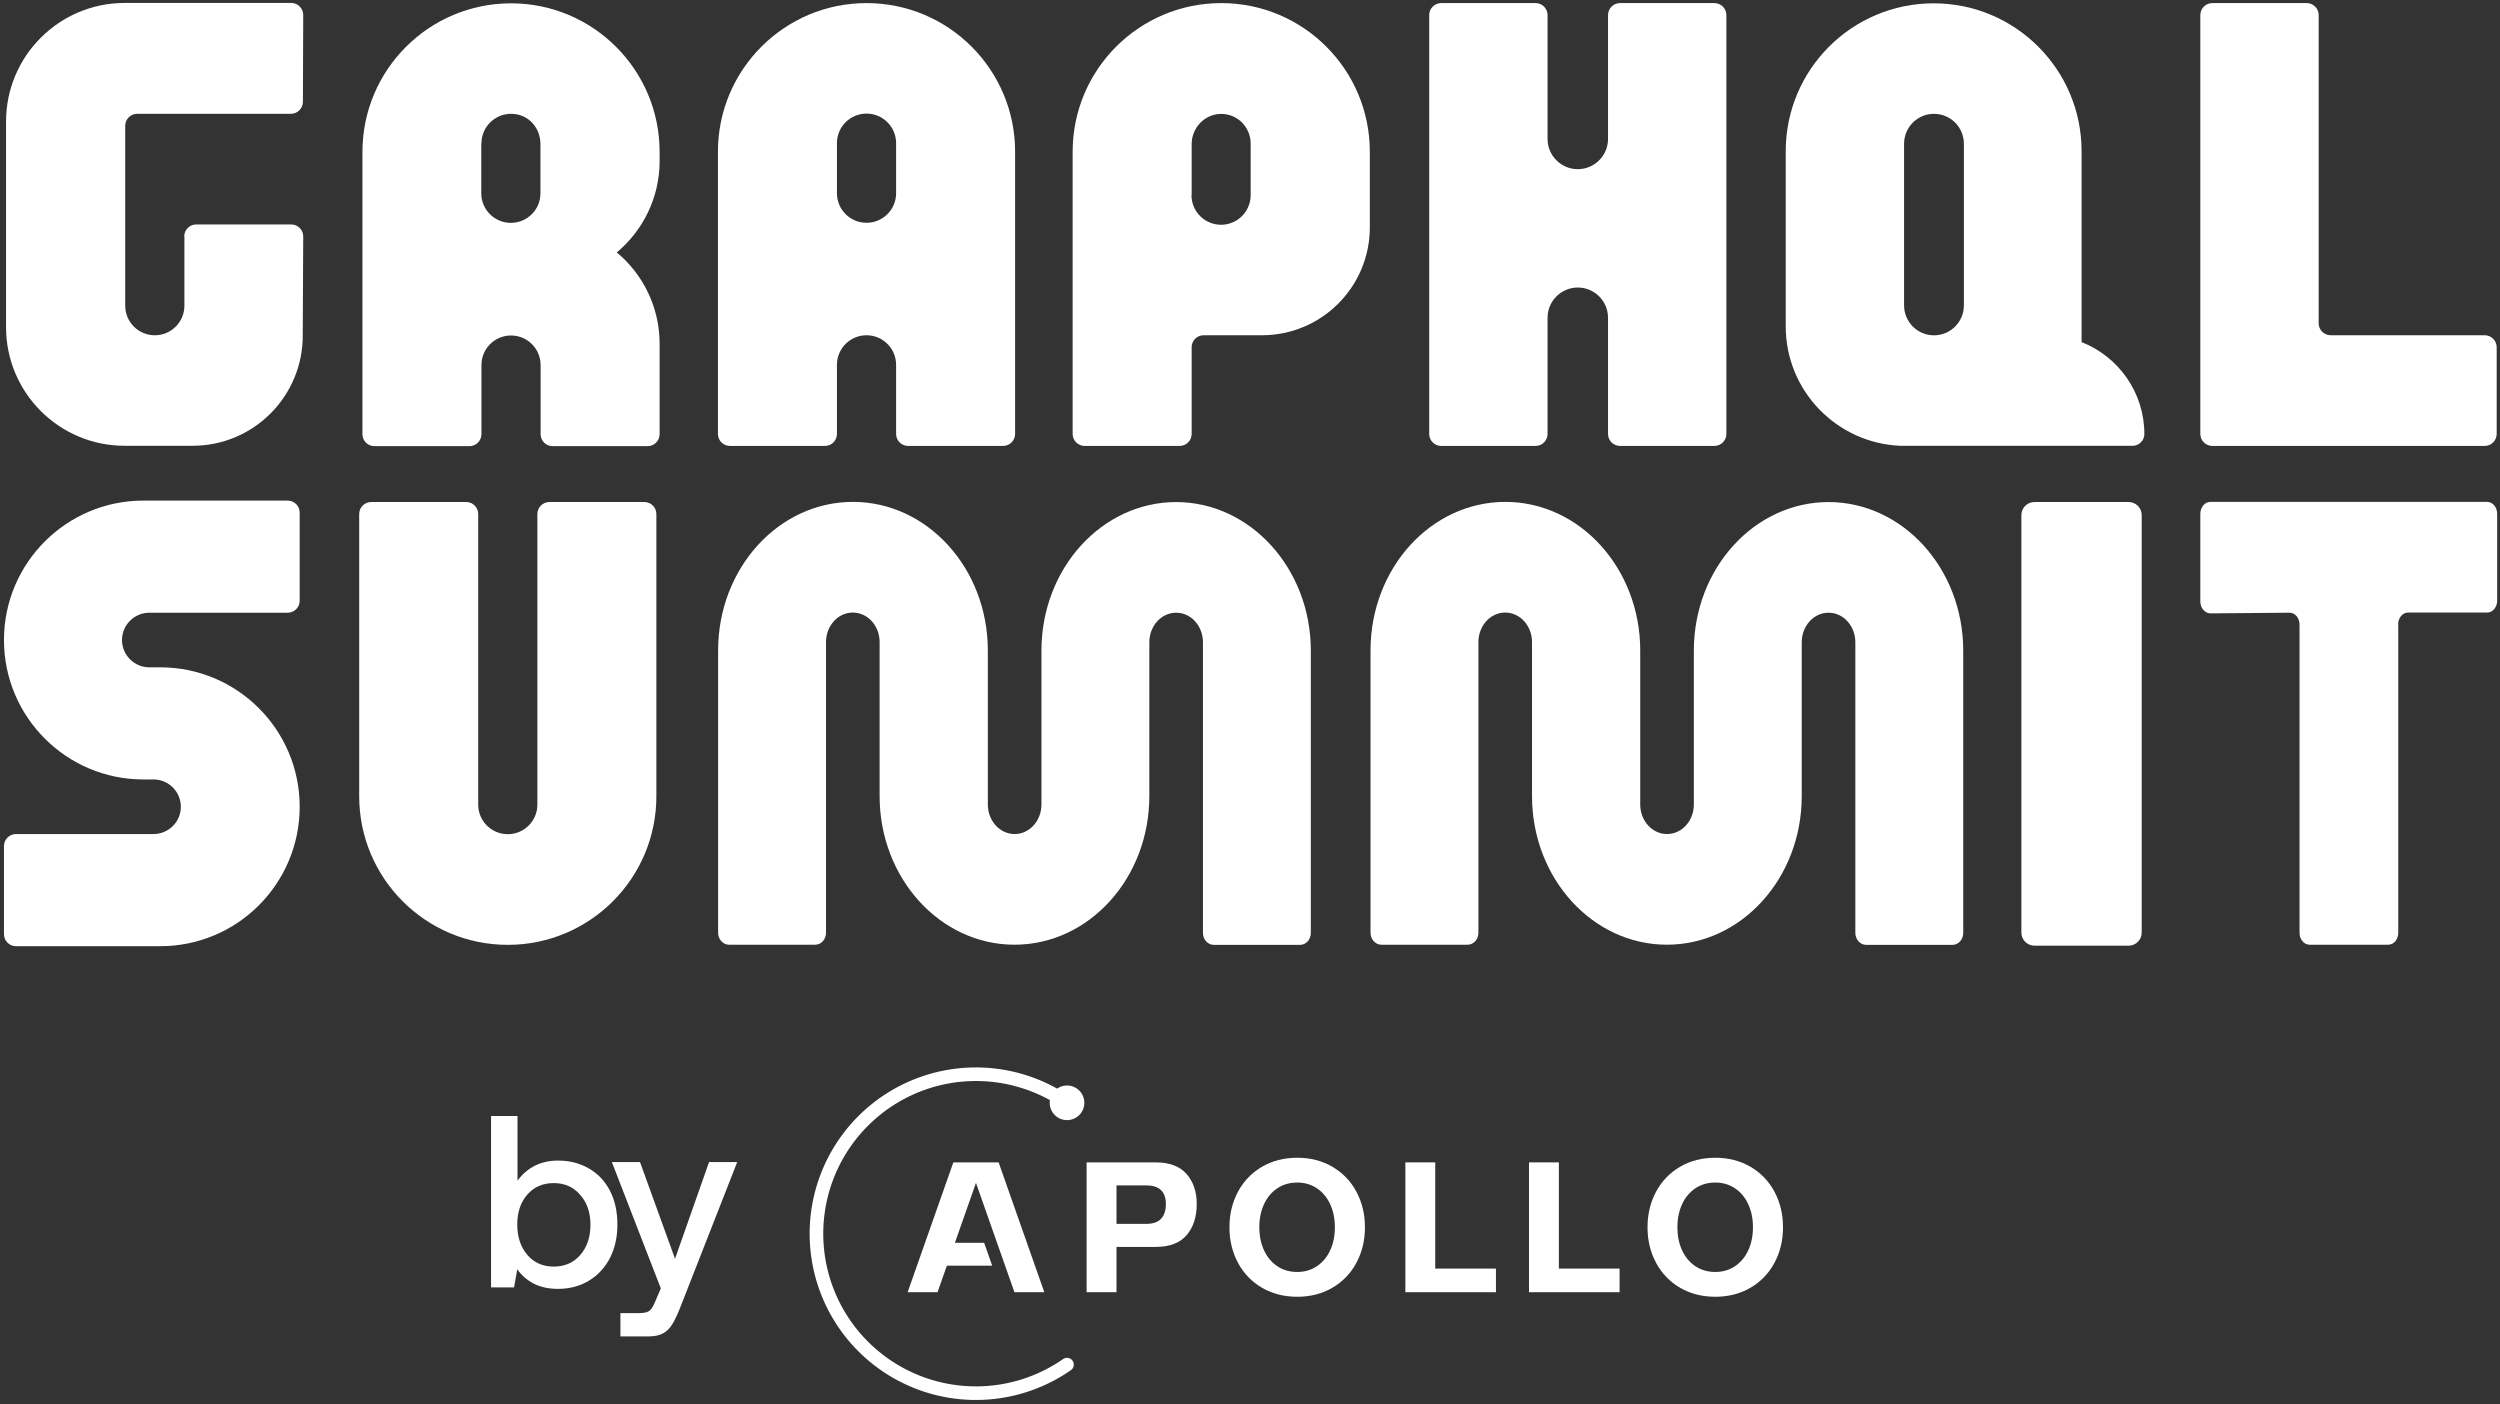 <svg width="422" height="237" viewBox="0 0 422 237" fill="none" xmlns="http://www.w3.org/2000/svg">
    <rect x="0" y="0" width="422" height="237" fill="#333333" stroke="none"/>
    <path d="M108.034 196.156L113.944 212.481L119.689 196.156H124.441L114.853 220.623C114.357 221.89 113.903 222.854 113.489 223.516C113.076 224.204 112.566 224.714 111.96 225.045C111.354 225.403 110.541 225.582 109.522 225.582H104.728V221.656H107.869C108.723 221.656 109.315 221.518 109.646 221.242C109.976 220.994 110.321 220.416 110.679 219.507L111.547 217.482L103.281 196.156H108.034Z" fill="white"/>
    <path d="M94.215 195.905C96.143 195.905 97.865 196.345 99.381 197.227C100.896 198.081 102.081 199.321 102.935 200.947C103.789 202.572 104.216 204.501 104.216 206.733C104.216 208.854 103.789 210.741 102.935 212.395C102.081 214.02 100.896 215.287 99.381 216.197C97.865 217.106 96.143 217.561 94.215 217.561C92.644 217.561 91.28 217.271 90.123 216.693C88.966 216.086 88.029 215.274 87.313 214.254L86.775 217.313H82.891V188.383H87.354V199.293C89.035 197.034 91.322 195.905 94.215 195.905ZM93.471 213.8C95.317 213.8 96.805 213.152 97.934 211.857C99.091 210.535 99.67 208.827 99.67 206.733C99.67 204.666 99.091 202.985 97.934 201.69C96.805 200.368 95.317 199.707 93.471 199.707C91.625 199.707 90.137 200.354 89.007 201.649C87.878 202.944 87.313 204.625 87.313 206.691C87.313 208.785 87.878 210.493 89.007 211.816C90.137 213.138 91.625 213.8 93.471 213.8Z" fill="white"/>
    <path d="M228.952 213.176C228.022 214.929 226.617 216.385 224.898 217.377C223.163 218.388 221.185 218.893 218.967 218.893C216.748 218.893 214.771 218.388 213.035 217.377C211.316 216.385 209.911 214.929 208.981 213.176C208.014 211.385 207.531 209.381 207.531 207.161C207.532 204.942 208.015 202.938 208.981 201.147C209.912 199.394 211.316 197.938 213.035 196.946C214.77 195.935 216.747 195.43 218.967 195.43C221.186 195.429 223.163 195.935 224.898 196.946C226.617 197.939 228.021 199.395 228.952 201.147C229.919 202.938 230.402 204.943 230.402 207.161C230.402 209.381 229.919 211.385 228.952 213.176ZM213.365 211.05C213.892 212.193 214.639 213.088 215.606 213.736C216.572 214.384 217.693 214.708 218.967 214.708C220.219 214.708 221.329 214.384 222.295 213.736C223.262 213.088 224.009 212.192 224.536 211.05C225.063 209.908 225.327 208.612 225.327 207.161C225.327 205.711 225.064 204.415 224.536 203.273C224.009 202.131 223.262 201.235 222.295 200.587C221.329 199.939 220.219 199.615 218.967 199.615C217.693 199.615 216.572 199.939 215.606 200.587C214.639 201.235 213.892 202.13 213.365 203.273C212.837 204.415 212.574 205.712 212.574 207.161C212.574 208.611 212.837 209.908 213.365 211.05Z" fill="white"/>
    <path d="M299.522 213.176C298.592 214.929 297.187 216.385 295.469 217.377C293.733 218.388 291.756 218.893 289.537 218.893C287.318 218.893 285.341 218.388 283.605 217.377C281.886 216.385 280.482 214.929 279.552 213.176C278.585 211.385 278.101 209.381 278.102 207.161C278.102 204.942 278.585 202.938 279.552 201.147C280.482 199.394 281.887 197.938 283.605 196.946C285.34 195.935 287.318 195.43 289.537 195.43C291.756 195.429 293.733 195.935 295.469 196.946C297.187 197.939 298.592 199.395 299.522 201.147C300.489 202.938 300.972 204.943 300.972 207.161C300.972 209.381 300.489 211.385 299.522 213.176ZM283.935 211.05C284.462 212.193 285.209 213.088 286.176 213.736C287.142 214.384 288.263 214.708 289.537 214.708C290.79 214.708 291.899 214.384 292.866 213.736C293.832 213.088 294.579 212.192 295.107 211.05C295.634 209.908 295.897 208.612 295.897 207.161C295.897 205.711 295.634 204.415 295.107 203.273C294.579 202.131 293.832 201.235 292.866 200.587C291.899 199.939 290.79 199.615 289.537 199.615C288.263 199.615 287.142 199.939 286.176 200.587C285.209 201.235 284.462 202.13 283.935 203.273C283.408 204.415 283.144 205.712 283.144 207.161C283.144 208.611 283.408 209.908 283.935 211.05Z" fill="white"/>
    <path d="M175.058 214.654L173.97 211.563L172.537 207.492L171.5 204.545L170.144 200.689L168.568 196.211H160.923L159.702 199.679L158.614 202.771L153.211 218.126H158.253L159.835 213.644H167.481L166.124 209.788H161.186L162.222 206.842L164.387 200.69L164.745 199.671L165.103 200.69L171.236 218.122L171.237 218.126H176.279L175.058 214.654Z" fill="white"/>
    <path d="M200.294 198.172C201.437 199.479 202.008 201.165 202.008 203.23C202.008 205.405 201.442 207.157 200.311 208.486C199.179 209.815 197.427 210.48 195.055 210.48H188.464V218.125H183.422V196.211H195.055C197.405 196.211 199.152 196.864 200.294 198.172ZM193.473 206.591C194.637 206.591 195.483 206.295 196.011 205.701C196.538 205.108 196.802 204.295 196.801 203.263C196.801 201.154 195.703 200.099 193.506 200.099H188.464V206.591H193.473Z" fill="white"/>
    <path d="M242.268 196.211V214.138H252.517V218.125H237.227V196.211H242.268Z" fill="white"/>
    <path d="M263.136 196.211V214.138H273.384V218.125H258.094V196.211H263.136Z" fill="white"/>
    <path d="M180.113 189.077C180.572 189.077 181.025 188.969 181.434 188.762C181.843 188.555 182.198 188.254 182.47 187.884C182.741 187.515 182.922 187.086 182.997 186.633C183.073 186.181 183.04 185.717 182.903 185.279C182.765 184.841 182.527 184.442 182.206 184.113C181.886 183.785 181.493 183.537 181.058 183.388C180.624 183.24 180.161 183.196 179.707 183.26C179.252 183.324 178.82 183.494 178.443 183.756C174.07 181.308 169.121 180.076 164.11 180.187C159.1 180.298 154.21 181.748 149.95 184.388C145.69 187.027 142.214 190.759 139.883 195.196C137.553 199.633 136.453 204.613 136.698 209.619C136.942 214.625 138.523 219.474 141.276 223.662C144.028 227.851 147.852 231.226 152.35 233.437C156.847 235.648 161.855 236.614 166.853 236.236C171.85 235.857 176.655 234.147 180.768 231.284C180.892 231.198 180.997 231.088 181.078 230.962C181.159 230.835 181.214 230.694 181.24 230.546C181.267 230.398 181.264 230.246 181.231 230.099C181.199 229.952 181.138 229.813 181.052 229.69C180.966 229.567 180.857 229.462 180.73 229.381C180.603 229.3 180.462 229.244 180.314 229.218C180.166 229.192 180.014 229.195 179.867 229.227C179.721 229.259 179.582 229.32 179.458 229.406C175.685 232.031 171.278 233.6 166.694 233.948C162.11 234.297 157.517 233.413 153.389 231.389C149.262 229.365 145.751 226.274 143.221 222.436C140.69 218.598 139.232 214.153 138.998 209.562C138.763 204.971 139.761 200.401 141.887 196.326C144.013 192.25 147.191 188.817 151.091 186.383C154.99 183.949 159.47 182.602 164.065 182.482C168.661 182.361 173.205 183.472 177.226 185.699C177.16 186.117 177.186 186.543 177.301 186.949C177.416 187.356 177.618 187.732 177.892 188.053C178.166 188.374 178.507 188.632 178.89 188.808C179.274 188.985 179.691 189.077 180.113 189.077Z" fill="white"/>
    <path d="M90.709 86.756V135.816C90.709 138.575 88.474 140.81 85.714 140.81C82.955 140.81 80.72 138.575 80.72 135.816V86.756C80.72 85.653 79.809 84.742 78.706 84.742H62.647C61.543 84.742 60.633 85.653 60.633 86.756V134.408C60.633 148.26 71.863 159.49 85.714 159.49C99.566 159.49 110.796 148.26 110.796 134.408V86.756C110.796 85.653 109.885 84.742 108.781 84.742H92.723C91.619 84.742 90.709 85.653 90.709 86.756Z" fill="white"/>
    <path d="M50.586 101.414V86.514C50.586 85.41 49.676 84.5 48.572 84.5H24.208C11.212 84.5 0.672 95.04 0.672 108.036C0.672 121.032 11.212 131.572 24.208 131.572H25.919C28.457 131.572 30.527 133.642 30.527 136.18C30.527 138.719 28.457 140.788 25.919 140.788H2.686C1.582 140.788 0.672 141.699 0.672 142.803V157.702C0.672 158.806 1.582 159.717 2.686 159.717H27.05C40.046 159.717 50.586 149.176 50.586 136.18C50.586 123.184 40.046 112.644 27.05 112.644H25.201C22.663 112.644 20.593 110.575 20.593 108.036C20.593 105.498 22.663 103.428 25.201 103.428H48.572C49.676 103.428 50.586 102.518 50.586 101.414Z" fill="white"/>
    <path d="M111.343 27.162V25.644C111.343 11.793 100.112 0.562 86.261 0.562C72.41 0.562 61.18 11.793 61.18 25.644V73.296C61.18 74.4 62.09 75.31 63.194 75.31H79.253C80.356 75.31 81.267 74.4 81.267 73.296V61.624C81.267 58.865 83.502 56.63 86.261 56.63C89.02 56.63 91.255 58.865 91.255 61.624V73.296C91.255 74.4 92.166 75.31 93.27 75.31H109.328C110.432 75.31 111.343 74.4 111.343 73.296V58.037C111.343 51.829 108.528 46.283 104.113 42.613C108.528 38.916 111.343 33.37 111.343 27.189V27.162ZM81.267 24.209C81.267 21.395 83.585 19.132 86.427 19.215C89.269 19.298 91.228 21.615 91.228 24.32V32.625C91.228 35.384 88.993 37.619 86.234 37.619C83.474 37.619 81.239 35.384 81.239 32.625V24.181L81.267 24.209Z" fill="white"/>
    <path d="M146.269 0.523C132.418 0.523 121.188 11.754 121.188 25.605V73.257C121.188 74.361 122.098 75.271 123.202 75.271H139.26C140.364 75.271 141.275 74.361 141.275 73.257V61.585C141.275 58.826 143.51 56.591 146.269 56.591C149.028 56.591 151.263 58.826 151.263 61.585V73.257C151.263 74.361 152.174 75.271 153.277 75.271H169.336C170.44 75.271 171.35 74.361 171.35 73.257V25.605C171.35 11.754 160.12 0.523 146.269 0.523ZM146.269 37.608C143.51 37.608 141.275 35.373 141.275 32.613V24.17C141.275 21.411 143.51 19.176 146.269 19.176C149.028 19.176 151.263 21.411 151.263 24.17V32.613C151.263 35.373 149.028 37.608 146.269 37.608Z" fill="white"/>
    <path d="M206.144 0.523C192.293 0.523 181.062 11.754 181.062 25.605V73.257C181.062 74.361 181.973 75.271 183.077 75.271H199.135C200.239 75.271 201.15 74.361 201.15 73.257V58.605C201.15 57.502 202.06 56.591 203.164 56.591H213.014C223.058 56.591 231.225 48.451 231.225 38.38V25.605C231.225 11.754 219.995 0.523 206.144 0.523ZM201.15 32.917V24.336C201.15 21.632 203.247 19.341 205.951 19.231C208.793 19.121 211.111 21.411 211.111 24.225V32.944C211.111 35.704 208.876 37.939 206.116 37.939C203.357 37.939 201.122 35.704 201.122 32.944L201.15 32.917Z" fill="white"/>
    <path d="M31.127 39.929V51.601C31.127 54.36 28.892 56.595 26.133 56.595C23.373 56.595 21.138 54.36 21.138 51.601V21.222C21.138 20.118 22.049 19.208 23.152 19.208H49.117C50.221 19.208 51.131 18.297 51.131 17.193L51.186 2.542C51.186 1.411 50.276 0.5 49.172 0.5H21.028C9.991 0.5 1.023 9.467 1.023 20.504V55.243C1.023 66.28 9.991 75.248 21.028 75.248H32.506C42.826 75.248 51.159 66.859 51.103 56.568L51.186 39.902C51.186 38.798 50.276 37.888 49.172 37.888H33.113C32.01 37.888 31.099 38.798 31.099 39.902L31.127 39.929Z" fill="white"/>
    <path d="M404.828 105.441V157.452C404.828 158.556 404.083 159.466 403.145 159.466H389.846C388.908 159.466 388.163 158.556 388.163 157.452V105.441C388.163 104.309 387.39 103.399 386.452 103.426L373.125 103.537C372.187 103.537 371.414 102.626 371.414 101.522V86.733C371.414 85.629 372.159 84.719 373.097 84.719H419.839C420.777 84.719 421.522 85.629 421.522 86.733V101.385C421.522 102.488 420.777 103.399 419.839 103.399H406.484C405.546 103.399 404.801 104.309 404.801 105.413L404.828 105.441Z" fill="white"/>
    <path d="M359.312 84.742H343.418C342.199 84.742 341.211 85.731 341.211 86.95V157.42C341.211 158.639 342.199 159.628 343.418 159.628H359.312C360.531 159.628 361.519 158.639 361.519 157.42V86.95C361.519 85.731 360.531 84.742 359.312 84.742Z" fill="white"/>
    <path d="M391.391 54.577V2.538C391.391 1.434 390.48 0.523 389.377 0.523H373.428C372.325 0.523 371.414 1.434 371.414 2.538V73.257C371.414 74.361 372.325 75.271 373.428 75.271H419.425C420.528 75.271 421.439 74.361 421.439 73.257V58.605C421.439 57.502 420.528 56.591 419.425 56.591H393.405C392.301 56.591 391.391 55.681 391.391 54.577Z" fill="white"/>
    <path d="M271.436 2.538V23.453C271.436 26.267 269.146 28.557 266.331 28.557C263.517 28.557 261.227 26.267 261.227 23.453V2.538C261.227 1.434 260.316 0.523 259.213 0.523H243.264C242.161 0.523 241.25 1.434 241.25 2.538V73.257C241.25 74.361 242.161 75.271 243.264 75.271H259.213C260.316 75.271 261.227 74.361 261.227 73.257V53.639C261.227 50.824 263.517 48.534 266.331 48.534C269.146 48.534 271.436 50.824 271.436 53.639V73.257C271.436 74.361 272.347 75.271 273.45 75.271H289.399C290.502 75.271 291.413 74.361 291.413 73.257V2.538C291.413 1.434 290.502 0.523 289.399 0.523H273.45C272.347 0.523 271.436 1.434 271.436 2.538Z" fill="white"/>
    <path d="M351.372 57.761V25.534C351.372 11.737 340.197 0.562 326.401 0.562C312.605 0.562 301.43 11.737 301.43 25.534V55.085C301.43 65.984 310.066 74.841 320.855 75.255H359.953C361.057 75.255 361.967 74.372 361.967 73.268C361.967 66.232 357.58 60.19 351.399 57.761H351.372ZM321.407 51.553V24.264C321.407 21.477 323.669 19.215 326.456 19.215C329.243 19.215 331.505 21.477 331.505 24.264V51.553C331.505 54.34 329.243 56.602 326.456 56.602C323.669 56.602 321.407 54.34 321.407 51.553Z" fill="white"/>
    <path d="M198.56 84.746C185.978 84.746 175.796 95.976 175.796 109.828V135.792C175.796 138.551 173.782 140.786 171.271 140.786C168.76 140.786 166.746 138.551 166.746 135.792V109.8C166.746 95.949 156.537 84.719 143.982 84.719C131.4 84.719 121.219 95.949 121.219 109.8V157.452C121.219 158.556 122.047 159.466 123.04 159.466H137.609C138.63 159.466 139.43 158.556 139.43 157.452V108.393C139.43 105.634 141.444 103.399 143.955 103.399C146.466 103.399 148.48 105.634 148.48 108.393V134.385C148.48 148.236 158.689 159.466 171.244 159.466C183.826 159.466 194.007 148.236 194.007 134.385V108.421C194.007 105.661 196.022 103.426 198.532 103.426C201.043 103.426 203.058 105.661 203.058 108.421V157.48C203.058 158.583 203.885 159.494 204.879 159.494H219.447C220.468 159.494 221.268 158.583 221.268 157.48V109.828C221.268 95.976 211.059 84.746 198.505 84.746H198.56Z" fill="white"/>
    <path d="M308.685 84.746C296.103 84.746 285.921 95.976 285.921 109.828V135.792C285.921 138.551 283.907 140.786 281.396 140.786C278.885 140.786 276.871 138.551 276.871 135.792V109.8C276.871 95.949 266.662 84.719 254.107 84.719C241.525 84.719 231.344 95.949 231.344 109.8V157.452C231.344 158.556 232.172 159.466 233.165 159.466H247.734C248.755 159.466 249.555 158.556 249.555 157.452V108.393C249.555 105.634 251.569 103.399 254.08 103.399C256.591 103.399 258.605 105.634 258.605 108.393V134.385C258.605 148.236 268.814 159.466 281.369 159.466C293.951 159.466 304.132 148.236 304.132 134.385V108.421C304.132 105.661 306.147 103.426 308.657 103.426C311.168 103.426 313.183 105.661 313.183 108.421V157.48C313.183 158.583 314.01 159.494 315.004 159.494H329.572C330.593 159.494 331.393 158.583 331.393 157.48V109.828C331.393 95.976 321.184 84.746 308.63 84.746H308.685Z" fill="white"/>
    </svg>
    